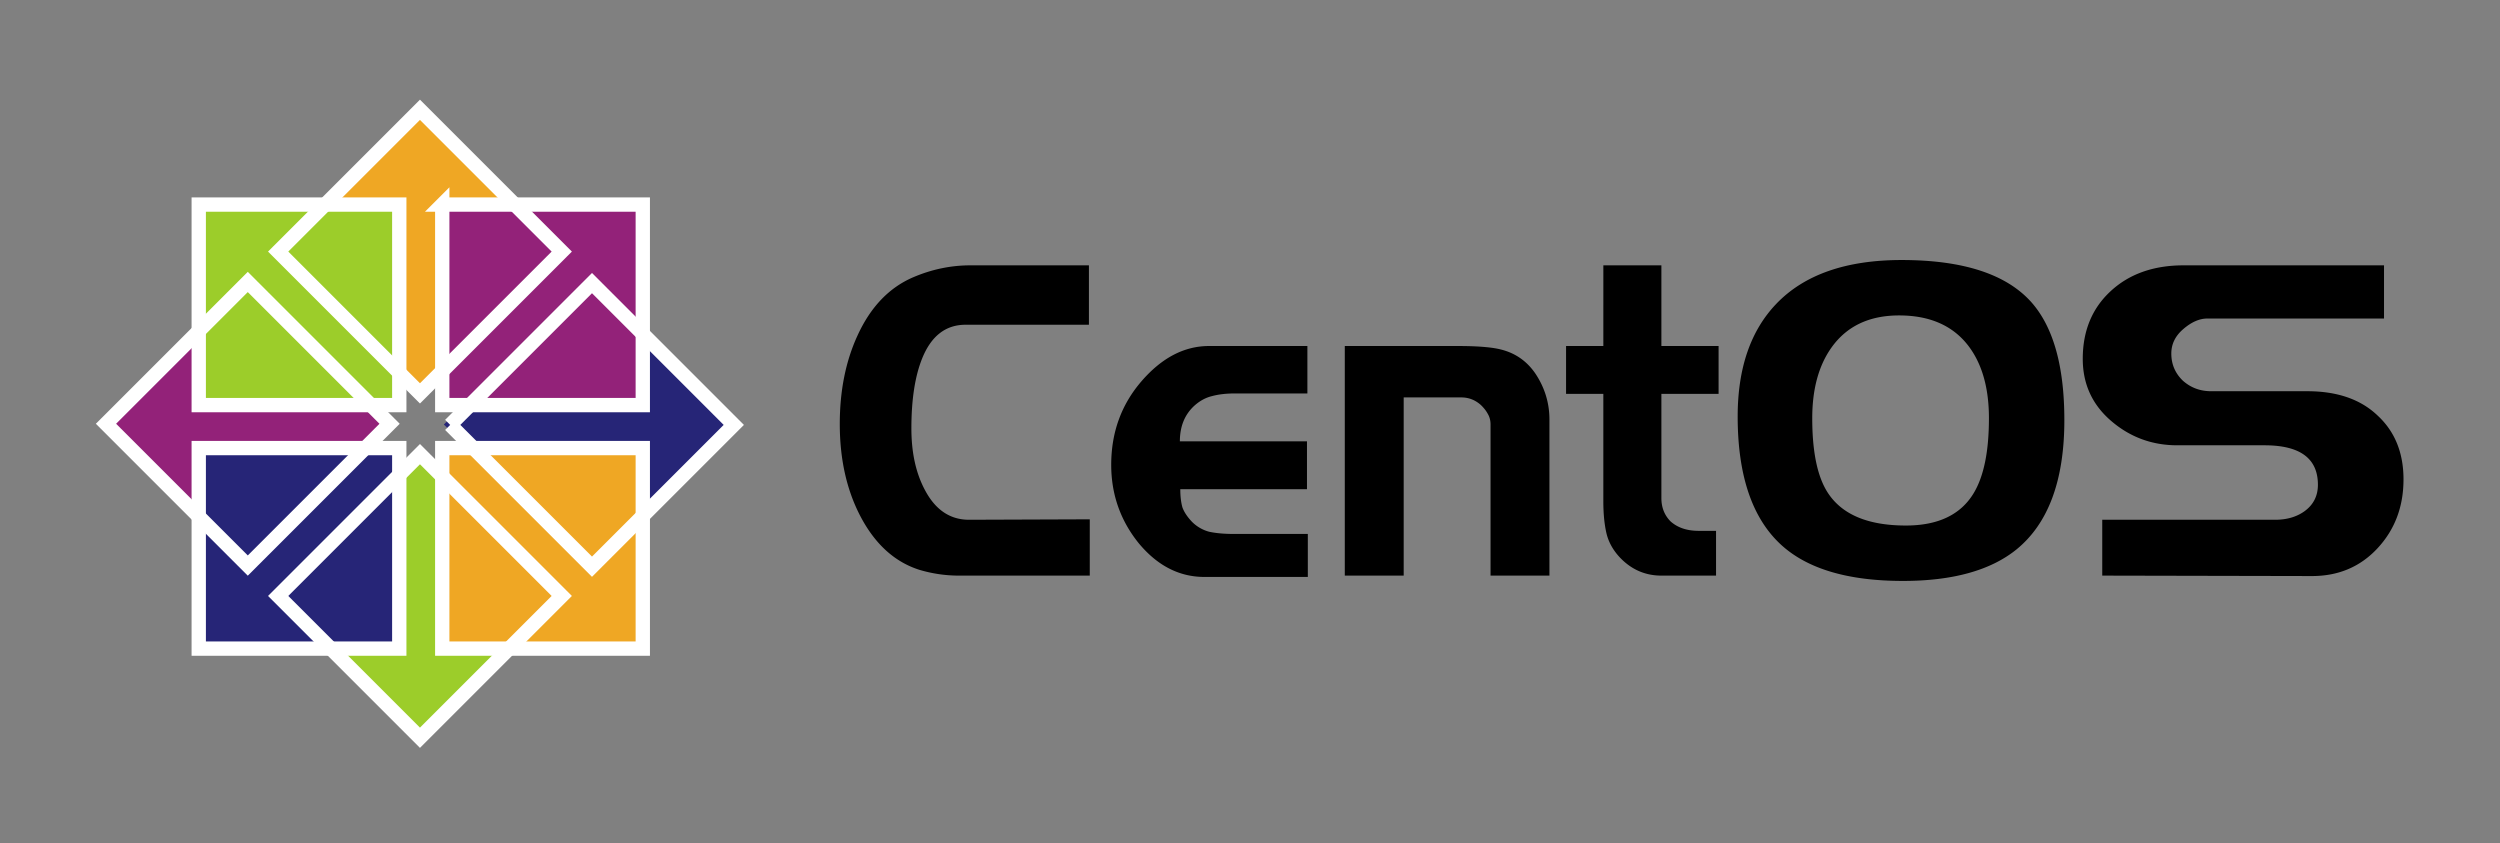 <svg xmlns="http://www.w3.org/2000/svg" width="658" height="222"><rect width="100%" height="100%" fill="#808080" stroke="none"/><defs><clipPath id="a"/></defs><path style="fill:#fff;fill-opacity:0;stroke:none" fill="none" d="M64.032 434.33h657.42v219.921H64.032z" transform="matrix(1.001 0 0 1.009 -64.089 -438.436)"/><path d="M350.567 584.674h-34.425c-3.49 0-6.944-.5-10.36-1.503-6.61-2.081-11.847-6.86-15.709-14.337-3.49-6.783-5.236-14.684-5.236-23.702 0-8.71 1.56-16.418 4.68-23.124 3.416-7.4 8.28-12.448 14.594-15.146 4.901-2.081 9.915-3.122 15.04-3.122h31.193v15.493h-32.419c-5.273 0-9.098 2.968-11.475 8.903-1.857 4.625-2.785 10.676-2.785 18.152 0 6.32 1.188 11.678 3.565 16.071 2.748 5.165 6.61 7.747 11.586 7.747l31.751-.116v14.684m57.333.347h-27.183c-6.61 0-12.367-2.93-17.268-8.787-4.828-5.935-7.242-12.757-7.242-20.465 0-8.402 2.637-15.647 7.91-21.736 5.347-6.167 11.29-9.25 17.825-9.25h25.846v12.371H388.85c-2.376 0-4.419.231-6.127.694-1.634.385-3.157 1.195-4.568 2.428-2.6 2.312-3.899 5.434-3.899 9.365h33.422v12.487h-33.31c0 1.85.185 3.43.556 4.74.446 1.234 1.3 2.506 2.563 3.816a10.023 10.023 0 0 0 4.456 2.544c1.783.385 3.936.578 6.462.578H407.9v11.215m63.53-.347h-15.486v-39.426c0-1.002-.223-1.889-.668-2.66-.446-.847-1.077-1.657-1.894-2.428-1.486-1.31-3.194-1.965-5.125-1.965h-15.151v46.48H417.62v-59.892h29.634c5.274 0 9.099.308 11.475.925 3.714.925 6.685 2.968 8.913 6.128 2.525 3.7 3.788 7.746 3.788 12.14v40.698m44.475-47.404h-15.04v27.17c0 2.467.817 4.51 2.451 6.128 1.857 1.62 4.308 2.428 7.353 2.428h4.568v11.678h-14.372c-4.307 0-7.984-1.619-11.029-4.856-1.782-1.927-2.934-4.047-3.454-6.36-.52-2.311-.78-5.048-.78-8.208v-27.98H475.8v-12.487h9.804V503.74h15.262v21.043h15.04v12.487m90.914 6.821c0 15.725-4.197 26.978-12.59 33.761-6.833 5.473-16.785 8.21-29.857 8.21-14.482 0-25.177-3.16-32.085-9.481-7.575-6.938-11.363-18.076-11.363-33.414 0-12.564 3.38-22.354 10.138-29.368 7.353-7.63 18.345-11.446 32.976-11.446 16.117 0 27.48 3.661 34.09 10.984 5.794 6.474 8.69 16.726 8.69 30.754m-19.83-.462c0-7.94-1.82-14.26-5.459-18.962-4.085-5.241-10.138-7.862-18.16-7.862-7.872 0-13.814 2.814-17.824 8.44-3.343 4.702-5.014 10.83-5.014 18.384 0 8.71 1.337 15.146 4.011 19.308 3.714 5.781 10.584 8.672 20.61 8.672 8.467 0 14.409-2.813 17.825-8.44 2.674-4.394 4.011-10.907 4.011-19.54m109.006 15.956c0 7.09-2.265 13.065-6.795 17.92-4.531 4.857-10.287 7.285-17.268 7.285l-55.147-.116v-14.568h45.454c3.045 0 5.608-.732 7.687-2.197 2.377-1.696 3.565-4.008 3.565-6.937 0-6.86-4.679-10.29-14.037-10.29h-22.95c-6.61 0-12.403-2.12-17.38-6.36-4.975-4.239-7.464-9.634-7.464-16.186 0-7.246 2.414-13.104 7.242-17.574 4.902-4.548 11.326-6.822 19.273-6.822h52.696v13.874h-46.457c-2.08 0-4.196.926-6.35 2.775-2.08 1.773-3.12 3.893-3.12 6.36 0 2.774 1.003 5.125 3.008 7.052 2.08 1.85 4.568 2.775 7.465 2.775h25.29c7.872 0 14.036 2.12 18.493 6.36 4.53 4.162 6.795 9.711 6.795 16.648" style="font-size:72.672px;font-style:normal;font-variant:normal;font-weight:200;font-stretch:normal;text-align:start;line-height:125%;writing-mode:lr-tb;text-anchor:start;fill:#000;fill-opacity:1;stroke:none;display:inline;font-family:Denmark;-inkscape-font-specification:Denmark Ultra-Light" transform="matrix(1.001 0 0 1.009 -64.089 -438.436)"/><path d="m323.367 2798.161-5.407 5.8-5.406-5.8v-40.826h-18.013l23.42-24.898 23.024 24.898h-17.618v40.826z" style="fill:#932279;fill-opacity:1;fill-rule:evenodd;stroke:none;stroke-width:30;marker:none;visibility:visible;display:inline;overflow:visible" transform="matrix(0 -1.135 1.064 0 -2879.237 472.156)"/><path d="m323.367 2798.161-5.407 5.8-5.406-5.8v-40.826h-18.013l23.42-24.898 23.024 24.898h-17.618v40.826z" style="fill:#efa724;fill-opacity:1;fill-rule:evenodd;stroke:none;stroke-width:30;marker:none;visibility:visible;display:inline;overflow:visible" transform="matrix(1.135 0 0 1.064 -250.155 -2878.25)"/><path d="m323.367 2798.161-5.407 5.8-5.406-5.8v-40.826h-18.013l23.42-24.898 23.024 24.898h-17.618v40.826z" style="fill:#262577;fill-opacity:1;fill-rule:evenodd;stroke:none;stroke-width:30;marker:none;visibility:visible;display:inline;overflow:visible" transform="matrix(0 1.135 -1.064 0 3100.237 -249.157)"/><path d="m323.367 2798.161-5.407 5.8-5.406-5.8v-40.826h-18.013l23.42-24.898 23.024 24.898h-17.618v40.826z" style="fill:#9ccd2a;fill-opacity:1;fill-rule:evenodd;stroke:none;stroke-width:30;marker:none;visibility:visible;display:inline;overflow:visible" transform="matrix(-1.135 0 0 -1.064 471.155 3101.249)"/><path d="M671.984 2285.79h49.607v49.606h-49.607v-49.607z" style="fill:#9ccd2a;fill-opacity:1;stroke:#fff;stroke-width:3.543;stroke-linecap:butt;stroke-linejoin:miter;stroke-miterlimit:4;stroke-opacity:1;stroke-dashoffset:0" transform="matrix(1.064 0 0 1.064 -662.683 -2378.238)"/><path d="M732.22 2285.79h49.607v49.606h-49.606v-49.607z" style="fill:#932279;fill-opacity:1;stroke:#fff;stroke-width:3.543;stroke-linecap:butt;stroke-linejoin:miter;stroke-miterlimit:4;stroke-opacity:1;stroke-dashoffset:0" transform="matrix(1.064 0 0 1.064 -662.683 -2378.238)"/><path d="M732.22 2346.026h49.607v49.606h-49.606v-49.606z" style="fill:#efa724;fill-opacity:1;stroke:#fff;stroke-width:3.543;stroke-linecap:butt;stroke-linejoin:miter;stroke-miterlimit:4;stroke-opacity:1;stroke-dashoffset:0" transform="matrix(1.064 0 0 1.064 -662.683 -2378.238)"/><path d="M671.984 2346.026h49.607v49.606h-49.607v-49.606z" style="fill:#262577;fill-opacity:1;stroke:#fff;stroke-width:3.543;stroke-linecap:butt;stroke-linejoin:miter;stroke-miterlimit:4;stroke-opacity:1;stroke-dashoffset:0" transform="matrix(1.064 0 0 1.064 -662.683 -2378.238)"/><path d="M-784.629 642.409h49.607v49.606h-49.607V642.41z" transform="scale(1.064 1.064) rotate(-45 -1028.126 -605.158)" style="fill:none;stroke:#fff;stroke-width:3.543;stroke-linecap:butt;stroke-linejoin:miter;stroke-miterlimit:4;stroke-opacity:1;stroke-dashoffset:0"/><path d="M-724.392 642.409h49.606v49.606h-49.606V642.41z" transform="scale(1.064 1.064) rotate(-45 -1028.126 -605.158)" style="fill:none;stroke:#fff;stroke-width:3.543;stroke-linecap:butt;stroke-linejoin:miter;stroke-miterlimit:4;stroke-opacity:1;stroke-dasharray:none;stroke-dashoffset:0"/><path d="M-15.378 1009.068 19.7 973.99l35.077 35.077-35.077 35.077-35.077-35.077z" style="fill:none;stroke:#fff;stroke-width:3.543;stroke-linecap:butt;stroke-linejoin:miter;stroke-miterlimit:4;stroke-opacity:1;stroke-dashoffset:0" transform="matrix(1.064 0 0 1.064 134.851 -961.813)"/><path d="M-784.629 702.645h49.607v49.607h-49.607v-49.607z" transform="scale(1.064 1.064) rotate(-45 -1028.126 -605.158)" style="fill:none;stroke:#fff;stroke-width:3.543;stroke-linecap:butt;stroke-linejoin:miter;stroke-miterlimit:4;stroke-opacity:1;stroke-dashoffset:0"/></svg>